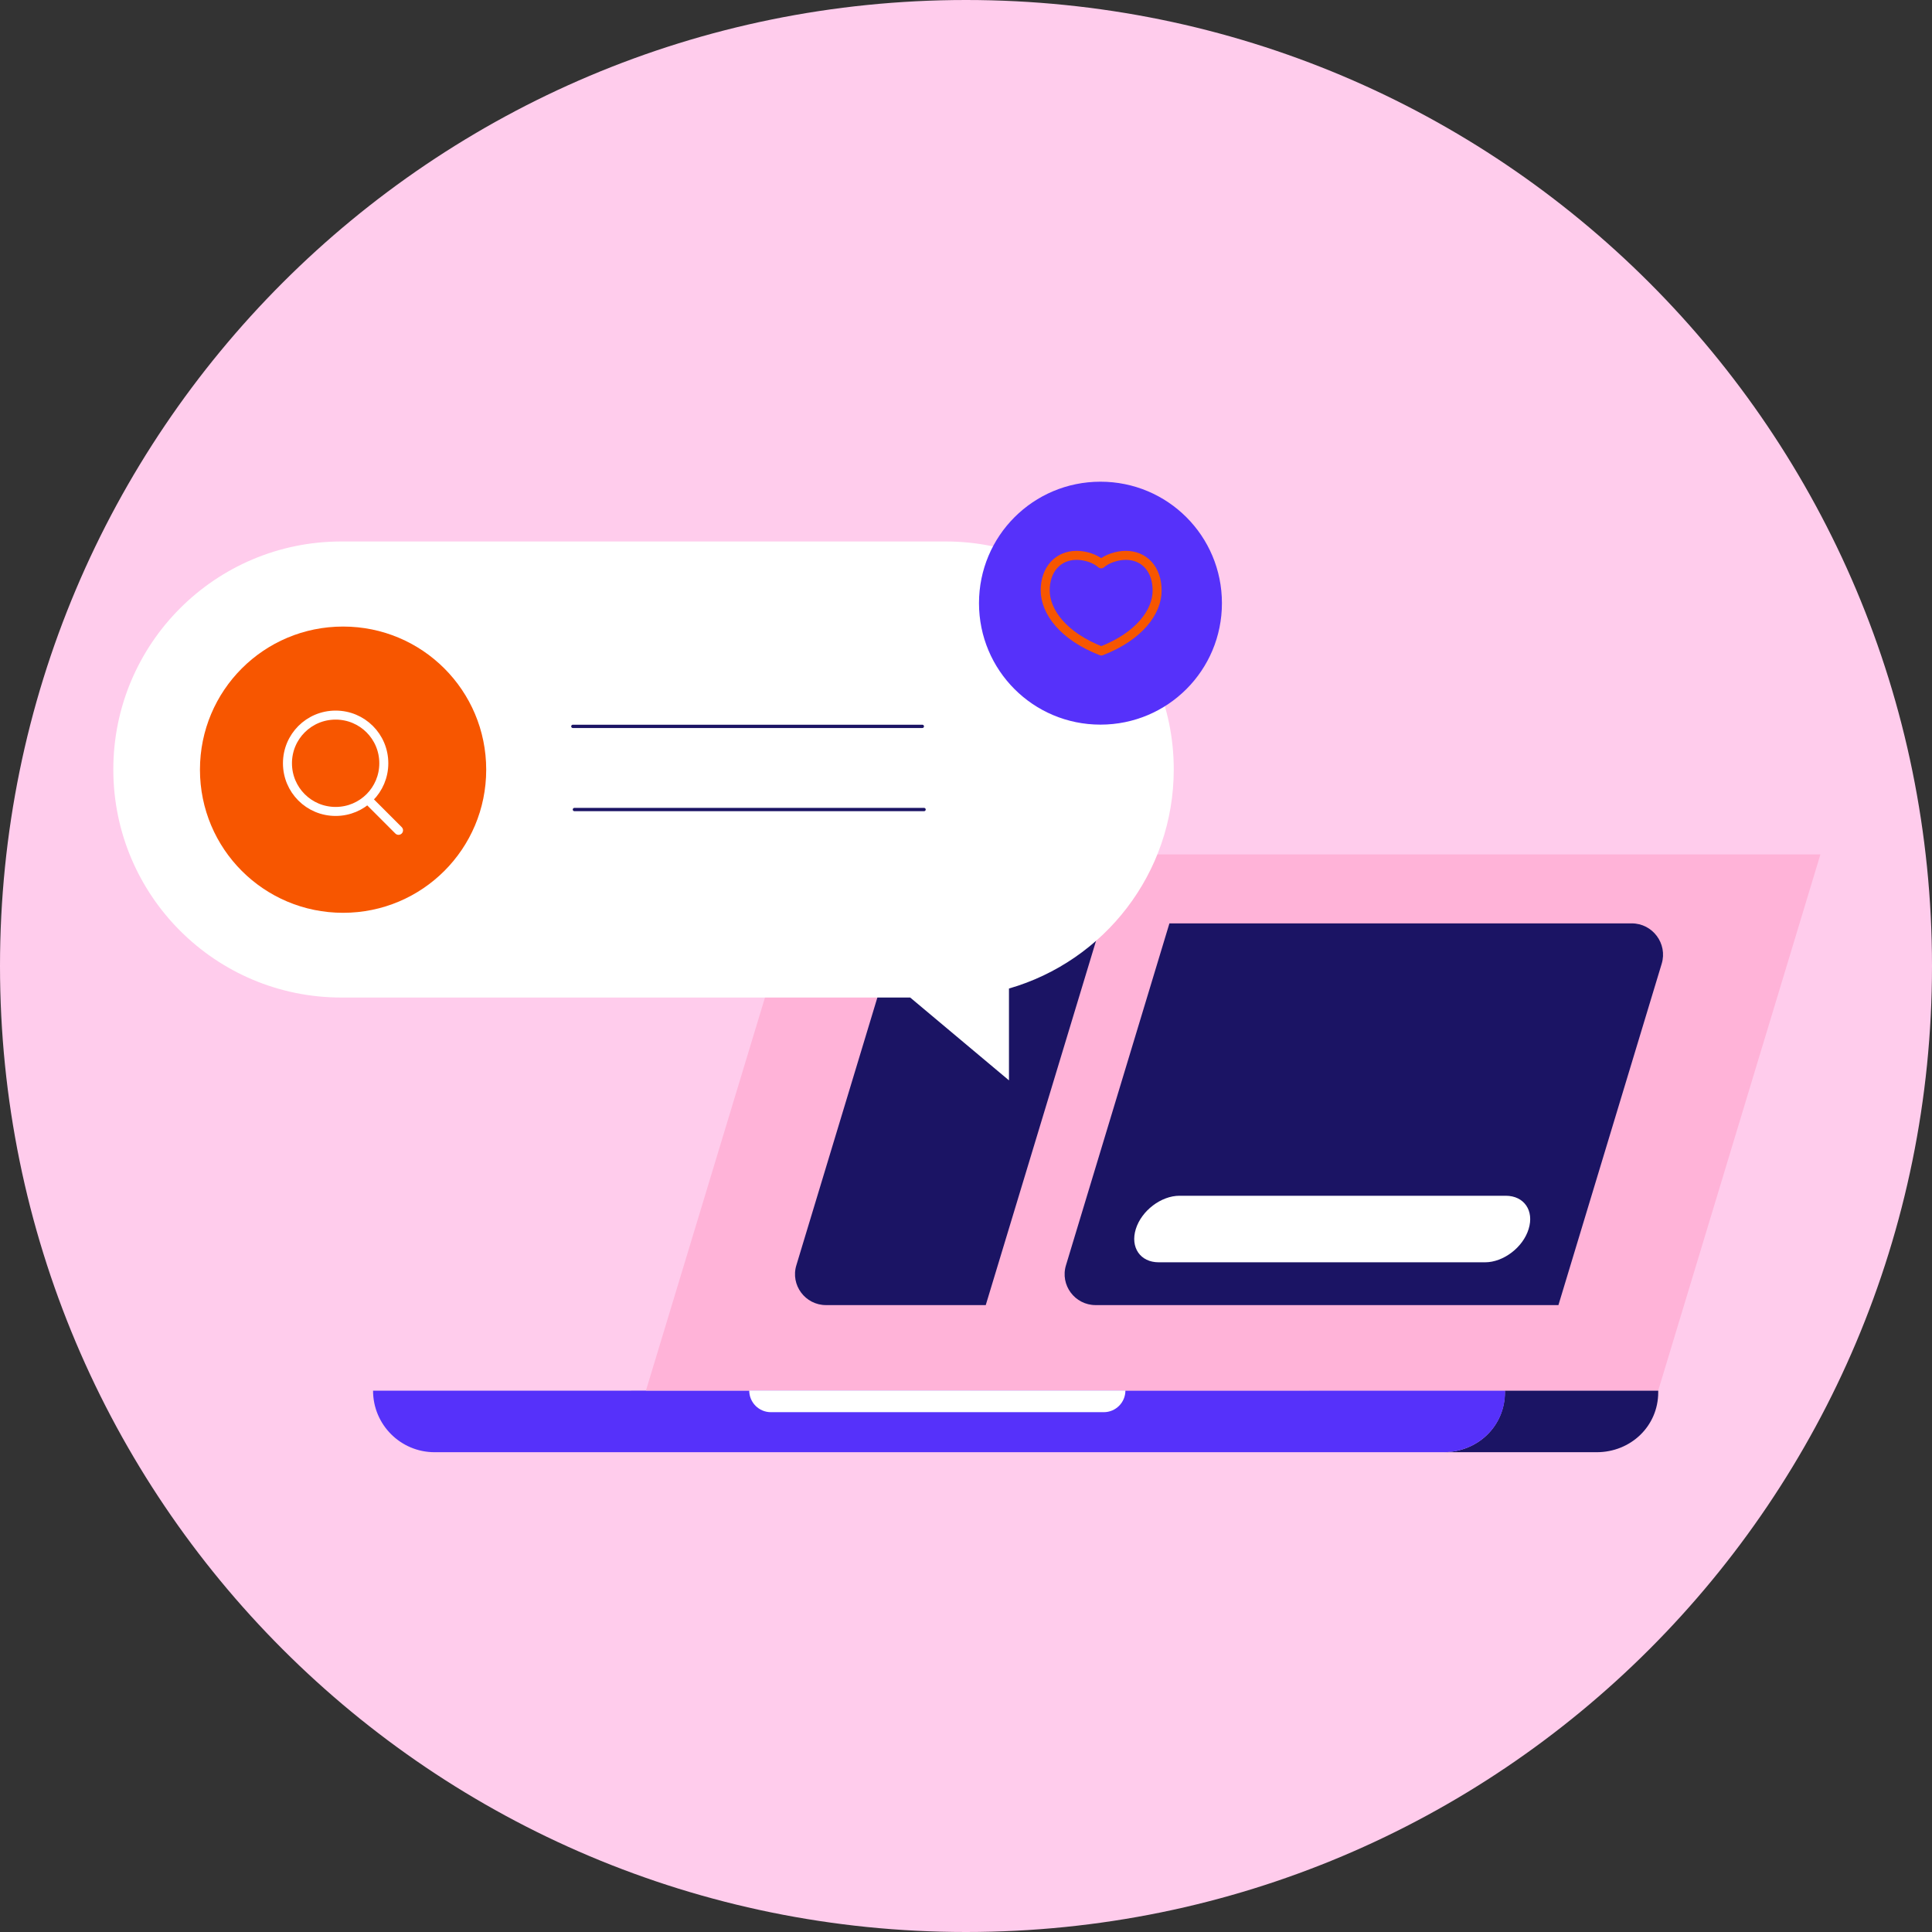 <svg version="1.2" xmlns="http://www.w3.org/2000/svg" viewBox="0 0 1115 1115" width="1115" height="1115">
	<rect x="0" y="0" width="1115" height="1115" fill="#333333" stroke="none"/>
	<title>MM-Matchen-svg-svg</title>
	<style>
		.s0 { fill: #ffccec } 
		.s1 { fill: #1b1464 } 
		.s2 { fill: #5631fa } 
		.s3 { fill: #ffb3d8 } 
		.s4 { fill: #ffffff } 
		.s5 { fill: #f75600 } 
		.s6 { fill: none;stroke: #1b1464;stroke-linecap: round;stroke-linejoin: round;stroke-width: 1.9 } 
		.s7 { fill: none;stroke: #ffffff;stroke-linecap: round;stroke-width: 5.2 } 
		.s8 { fill: none;stroke: #f75600;stroke-linecap: round;stroke-linejoin: round;stroke-width: 5.2 } 
	</style>
	<path id="Form 1" class="s0" d="m557.5 1115c-308.3 0-557.5-249.2-557.5-557.5 0-308.3 249.2-557.5 557.5-557.5 308.3 0 557.5 249.2 557.5 557.5 0 308.3-249.2 557.5-557.5 557.5z"/>
	<path id="Layer" class="s1" d="m957 802.5v1c0 19.6-15.9 34.6-35.5 34.6h-88.5c19.6 0 35.5-14.9 35.5-34.6v-1z"/>
	<path id="Layer" class="s2" d="m868.6 802.5v1c0 19.6-15.9 34.6-35.5 34.6h-582.3c-19.6 0-35.5-15.9-35.5-35.5z"/>
	<path id="Layer" class="s3" d="m957 802.5h-584.2l93.7-309.4h584.1z"/>
	<path id="Layer" class="s1" d="m899.4 753.2h-267.1c-12 0-20.6-11.6-17.1-23l59.7-197.3h266.8c12.1 0 20.8 11.7 17.3 23.3z"/>
	<path id="Layer" class="s1" d="m568.9 753.2h-92.2c-12 0-20.6-11.6-17.1-23l59.7-197.3h116.3z"/>
	<path id="Layer" class="s4" d="m857.1 728.5h-188.4c-10.6 0-16.5-8.6-13.2-19.2 3.3-10.6 14.6-19.2 25.2-19.2h188.3c10.6 0 16.5 8.6 13.2 19.2-3.2 10.6-14.6 19.2-25.1 19.2z"/>
	<path id="Layer" class="s4" d="m649.5 802.5c0 6.9-5.6 12.5-12.5 12.5h-192.1c-6.9 0-12.5-5.6-12.5-12.5z"/>
	<path id="Layer" class="s4" d="m545.8 312.5h-348.8c-72.7 0-131.6 58.9-131.6 131.6 0 72.7 58.9 131.6 131.6 131.6h328.3l57 47.8v-53c54.9-15.8 95.1-66.4 95.1-126.5 0-72.5-58.9-131.5-131.6-131.5z"/>
	<path id="Layer" class="s5" d="m198 526.8c-45.7 0-82.6-36.9-82.6-82.6 0-45.7 36.9-82.6 82.6-82.6 45.7 0 82.6 36.9 82.6 82.6 0 45.7-36.9 82.6-82.6 82.6z"/>
	<path id="Layer" class="s2" d="m635.1 418.2c-38.8 0-70.1-31.3-70.1-70.1 0-38.8 31.3-70.1 70.1-70.1 38.8 0 70.1 31.3 70.1 70.1 0 38.8-31.3 70.1-70.1 70.1z"/>
	<path id="Layer" class="s6" d="m330.6 419.2h201.7"/>
	<path id="Layer" class="s6" d="m331.5 467.2h201.8"/>
	<g id="Layer">
		<path id="Layer" class="s7" d="m193.7 468.3c-15.4 0-27.8-12.4-27.8-27.8 0-15.4 12.4-27.8 27.8-27.8 15.4 0 27.8 12.4 27.8 27.8 0 15.4-12.4 27.8-27.8 27.8z"/>
		<path id="Layer" class="s7" d="m230 479.2l-17.1-17.1"/>
	</g>
	<g id="Layer">
		<path id="Layer" class="s8" d="m635.6 375.7c22.1-8.6 32.2-22.7 32.2-34.9 0-12.4-7.5-20.3-18.1-20.3-4.9 0-10.8 1.9-14.2 4.9-3.4-3.1-9.3-4.9-14.2-4.9-10.6 0-18.1 8-18.1 20.3 0.1 12.2 10.3 26.3 32.4 34.9z"/>
	</g>
</svg>